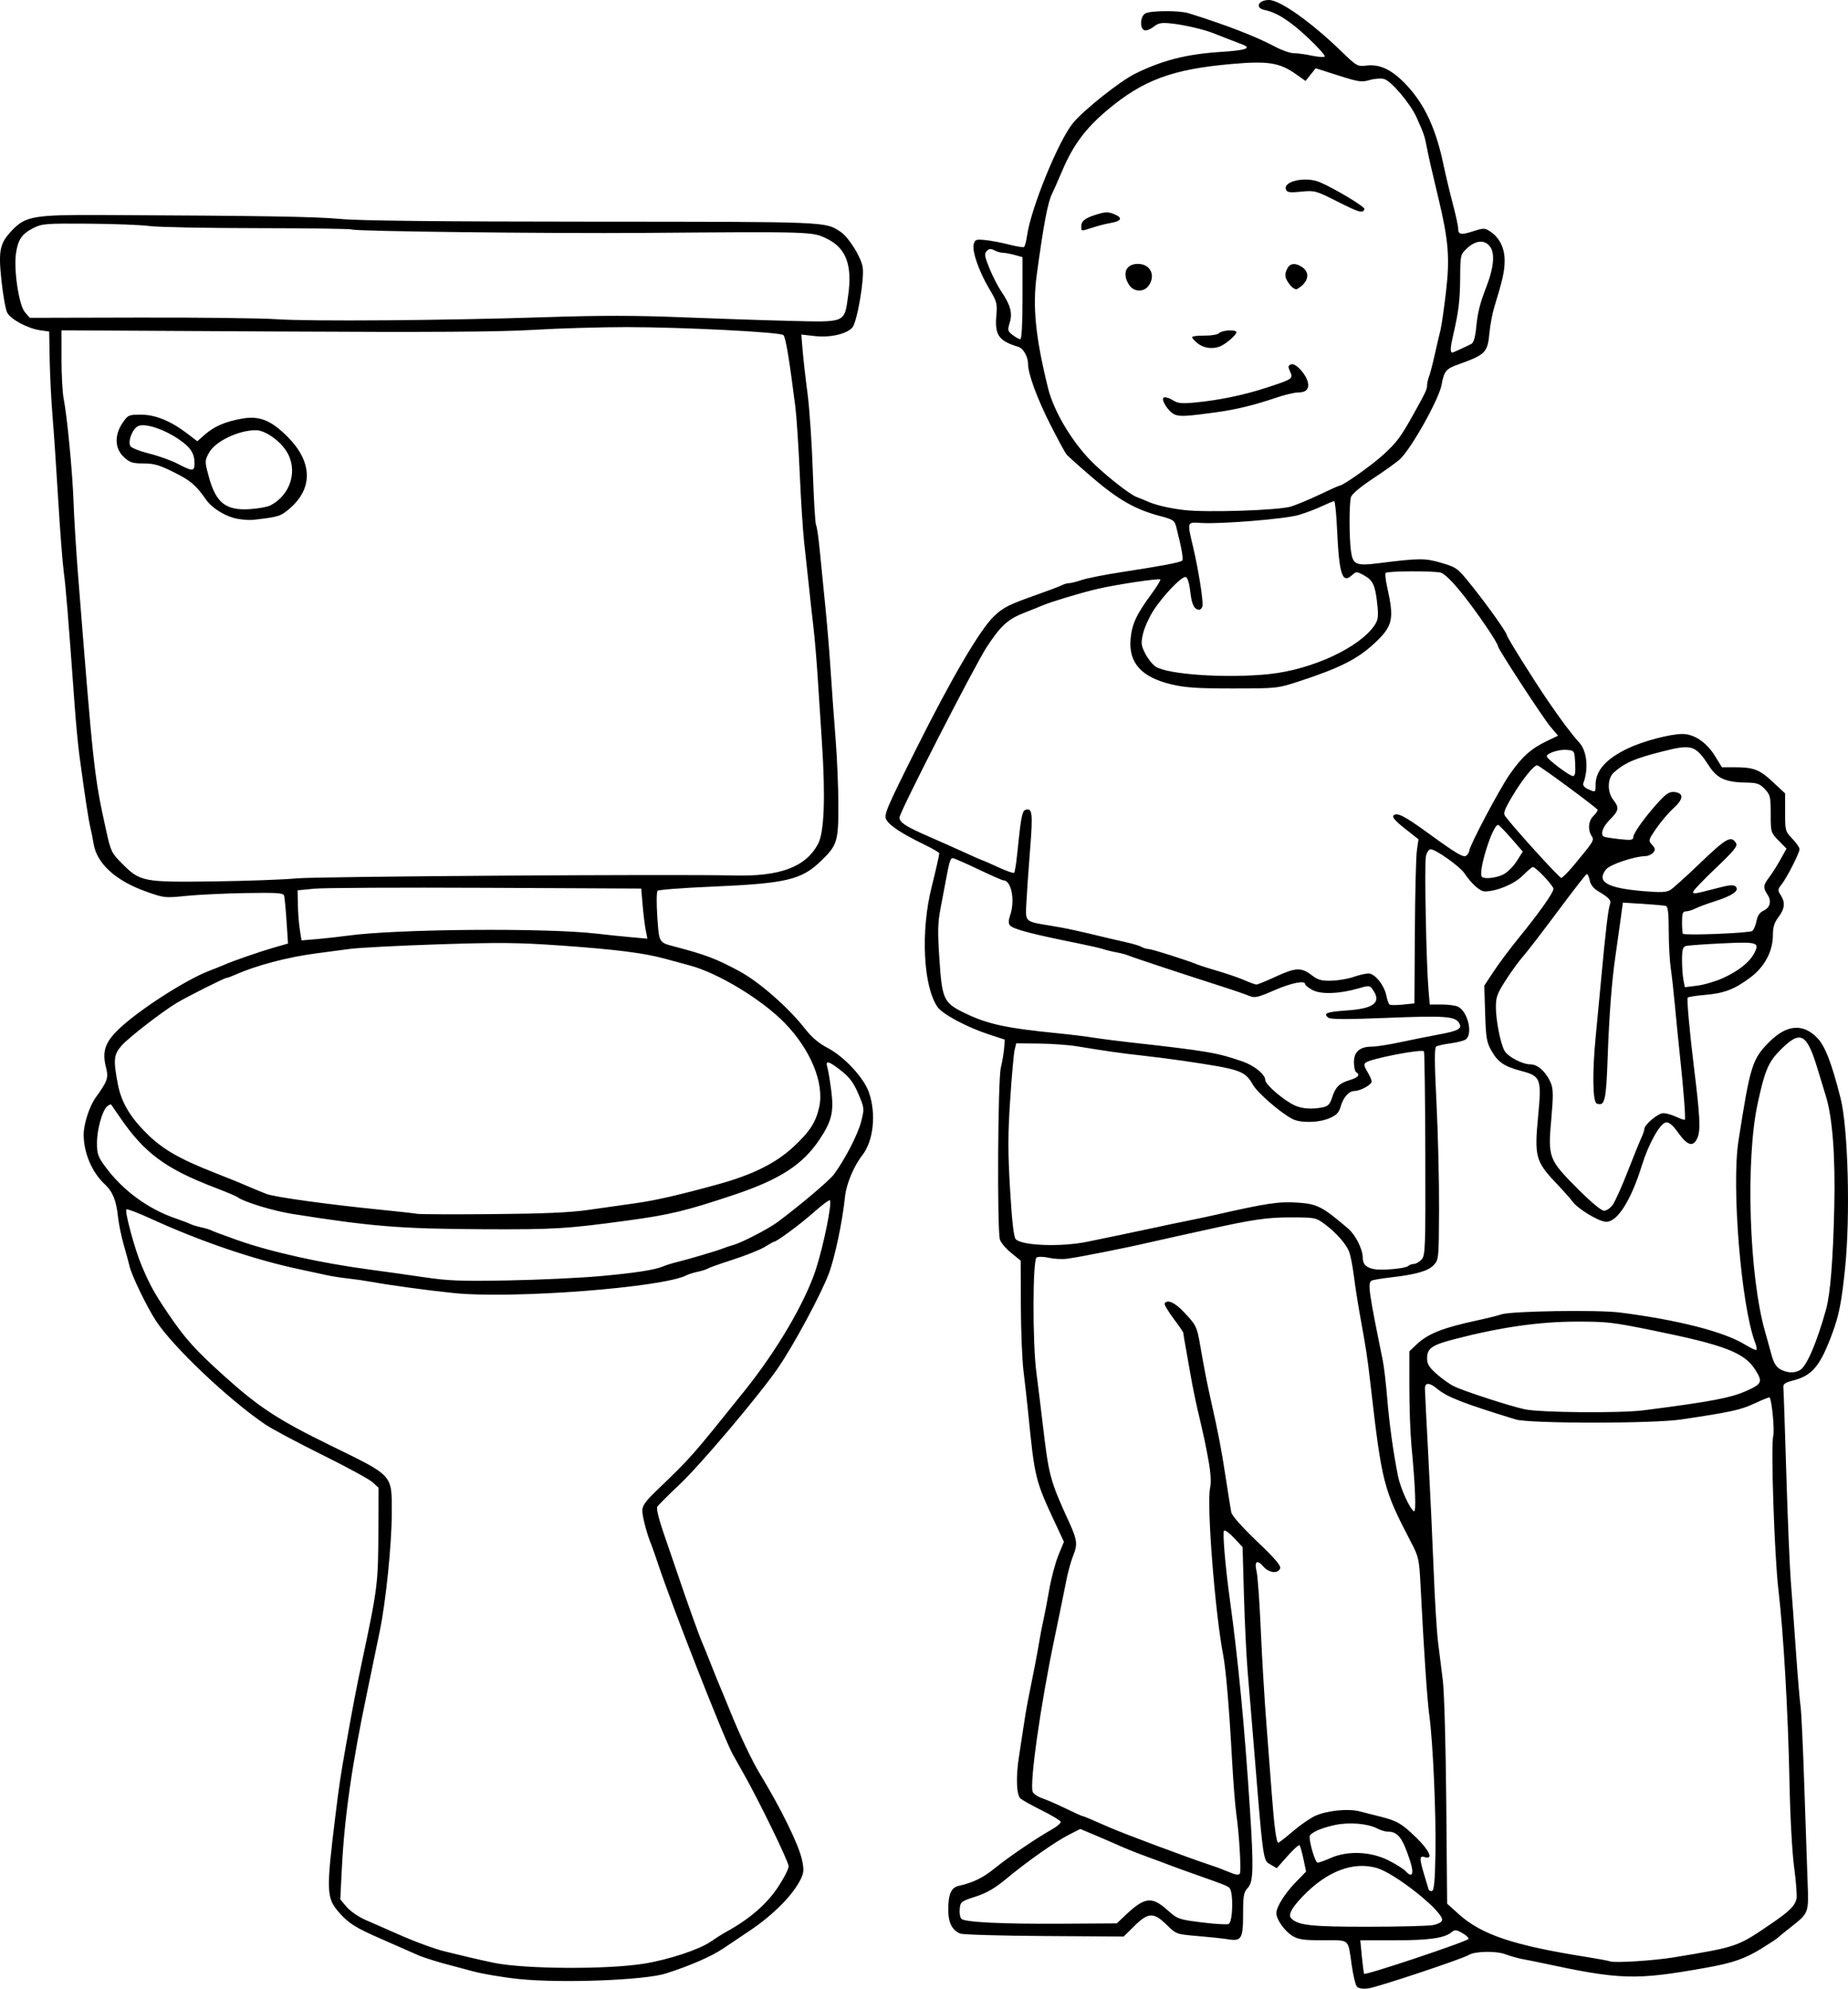 <?xml version="1.0" encoding="UTF-8" standalone="no"?>
<!-- Created with Inkscape (http://www.inkscape.org/) -->

<svg
   xmlns:dc="http://purl.org/dc/elements/1.1/"
   xmlns:cc="http://creativecommons.org/ns#"
   xmlns:rdf="http://www.w3.org/1999/02/22-rdf-syntax-ns#"
   xmlns:svg="http://www.w3.org/2000/svg"
   xmlns="http://www.w3.org/2000/svg"
   xmlns:sodipodi="http://sodipodi.sourceforge.net/DTD/sodipodi-0.dtd"
   xmlns:inkscape="http://www.inkscape.org/namespaces/inkscape"
   id="svg41952"
   version="1.0"
   viewBox="0 0 833.614 896.827"
   inkscape:version="0.92.2 5c3e80d, 2017-08-06"
   sodipodi:docname="EPA-toiletboytrash.svg"
   width="833.614"
   height="896.827">
  <defs
     id="defs5935" />
  <sodipodi:namedview
     pagecolor="#ffffff"
     bordercolor="#666666"
     borderopacity="1"
     objecttolerance="10"
     gridtolerance="10"
     guidetolerance="10"
     inkscape:pageopacity="0"
     inkscape:pageshadow="2"
     inkscape:window-width="1436"
     inkscape:window-height="856"
     id="namedview5933"
     showgrid="false"
     inkscape:snap-global="false"
     inkscape:zoom="0.643"
     inkscape:cx="597.14871"
     inkscape:cy="481.48607"
     inkscape:window-x="25"
     inkscape:window-y="5"
     inkscape:window-maximized="0"
     inkscape:current-layer="svg41952"
     fit-margin-top="0"
     fit-margin-left="0"
     fit-margin-right="0"
     fit-margin-bottom="0"
     showguides="false" />
  <path
     style="opacity:1;fill:#000000;fill-opacity:1;stroke:#ffad85;stroke-width:8.182;stroke-miterlimit:4;stroke-dasharray:none;stroke-opacity:1"
     d=""
     id="path6633"
     inkscape:connector-curvature="0" />
  <path
     style="fill:#000000"
     d="M 612.036,895.835 C 611.434,895.101 610.419,890.9 609.782,886.5 c -1.821,-12.566 -0.629,-11.499 -12.855,-11.504 -8.895,-0.003 -11.228,-0.336 -13.942,-1.991 -3.492,-2.129 -7.231,-7.412 -7.237,-10.225 -0.006,-2.8 3.847,-8.947 8.791,-14.025 l 4.62,-4.745 -1.185,-5.649 c -0.652,-3.107 -1.445,-5.909 -1.763,-6.227 -0.318,-0.318 -2.762,1.885 -5.431,4.894 l -4.854,5.472 -2.841,-1.683 c -3.457,-2.048 -3.129,0.449 -8.308,-63.317 -0.536,-6.6 -1.433,-17.4 -1.993,-24 -0.56,-6.6 -1.301,-21.861 -1.646,-33.913 l -0.627,-21.913 -3.806,-4.081 c -2.094,-2.244 -4.149,-3.738 -4.568,-3.319 -0.717,0.717 0.595,16.241 2.597,30.726 3.778,27.341 6.722,58.054 9.094,94.88 1.724,26.762 1.562,32.804 -0.952,35.48 -1.868,1.989 -2.131,3.449 -2.131,11.832 0,11.087 -0.751,12.359 -6.715,11.365 -2.082,-0.347 -8.202,-1 -13.601,-1.451 -9.802,-0.819 -9.823,-0.826 -14.165,-5.088 -5.842,-5.733 -8.296,-5.646 -14.551,0.514 l -4.855,4.782 -35.67,-0.225 c -19.619,-0.124 -36.698,-0.616 -37.955,-1.094 -3.671,-1.396 -5.487,-4.922 -5.487,-10.653 0,-7.118 1.315,-10.155 4.715,-10.884 6.298,-1.351 11.08,-3.685 16.285,-7.951 5.919,-4.85 18.848,-13.635 25.768,-17.508 2.348,-1.314 4.122,-2.864 3.943,-3.445 -0.179,-0.581 -3.943,-2.855 -8.366,-5.055 -4.422,-2.2 -8.784,-4.618 -9.693,-5.372 -1.941,-1.611 -2.223,-9.851 -0.669,-19.512 0.541,-3.363 1.441,-9.265 2.001,-13.115 0.559,-3.85 1.431,-9.025 1.938,-11.5 2.454,-11.998 4.193,-21.043 5.093,-26.5 0.544,-3.3 1.412,-7.8 1.929,-10 0.516,-2.2 1.68,-8.275 2.586,-13.5 0.906,-5.225 2.772,-12.248 4.147,-15.606 l 2.5,-6.106 -3.456,-7.394 c -9.58,-20.496 -9.698,-20.975 -12.728,-51.394 -0.493,-4.95 -1.405,-13.05 -2.027,-18 -0.622,-4.95 -1.167,-18.225 -1.21,-29.5 l -0.079,-20.5 -4.306,-3.5 c -2.368,-1.925 -4.647,-4.625 -5.063,-6 -1.305,-4.307 -0.944,-71.877 0.413,-77.5 0.664,-2.75 1.336,-6.725 1.492,-8.834 l 0.285,-3.834 -7.309,-2.393 c -9.787,-3.204 -20.843,-9.12 -23.044,-12.33 -6.436,-9.387 -7.644,-34.154 -2.639,-54.109 1.795,-7.157 3.381,-14.131 3.448,-15.167 0.024,-0.367 -2.994,-2.138 -6.706,-3.935 -10.166,-4.923 -15.739,-8.576 -17.174,-11.257 -1.192,-2.227 -0.14,-4.715 13.648,-32.286 15.88,-31.755 28.676,-53.536 34.948,-59.488 4.229,-4.012 6.621,-5.202 19.828,-9.864 4.95,-1.747 9.781,-3.588 10.736,-4.09 0.955,-0.502 2.402,-0.913 3.215,-0.913 0.813,0 3.407,-0.651 5.764,-1.447 2.357,-0.796 10.36,-2.38 17.785,-3.52 18.43,-2.83 26.725,-4.404 27.534,-5.224 0.62,-0.629 -0.2,-5.314 -2.596,-14.843 -0.841,-3.343 -1.255,-3.631 -7.663,-5.326 -10.788,-2.853 -18.626,-7.316 -30.084,-17.127 -5.88,-5.035 -11.213,-9.797 -11.852,-10.583 -0.639,-0.786 -3.911,-6.829 -7.27,-13.429 -5.877,-11.544 -10.068,-22.914 -10.068,-27.311 0,-3.341 -2.125,-7.097 -4.402,-7.781 -8.776,-2.637 -10.685,-5.339 -9.904,-14.024 0.489,-5.44 0.256,-6.343 -3.099,-11.966 -4.647,-7.789 -7.909,-17.033 -7.12,-20.178 0.56,-2.232 0.99,-2.39 5.317,-1.96 2.589,0.257 7.396,1.164 10.681,2.014 3.286,0.851 6.297,1.347 6.692,1.102 0.395,-0.244 1.022,-2.571 1.392,-5.171 1.77,-12.423 14.191,-42.821 20.749,-50.781 4.794,-5.819 21.119,-18.788 27.87,-22.141 12.206,-6.062 23.369,-8.915 38.682,-9.884 11.308,-0.716 14.172,-1.668 9.947,-3.307 -1.269,-0.492 -4.331,-1.673 -6.806,-2.624 -2.475,-0.951 -5.4,-2.097 -6.5,-2.547 -3.923,-1.605 -13.09,-3.736 -18.623,-4.328 -4.754,-0.509 -6.033,-0.279 -8.279,1.488 -1.461,1.149 -3.318,1.836 -4.127,1.525 -2.21,-0.848 -1.874,-6.341 0.464,-7.592 2.435,-1.303 15.413,-1.352 19.495,-0.073 17.278,5.414 30.423,10.508 39.207,15.196 2.929,1.563 6.662,2.842 8.296,2.842 1.633,0 5.273,0.494 8.088,1.098 2.815,0.604 5.425,0.78 5.799,0.391 0.375,-0.389 -3.024,-4.191 -7.552,-8.45 C 581.952,9.459 576.003,5.644 570.494,4.522 565.979,3.602 567.522,0 572.431,0 c 4.969,0 18.949,9.913 32.623,23.135 7.002,6.77 7.301,6.938 11.411,6.432 6.146,-0.757 11.791,2.054 18.296,9.112 8.073,8.76 13.028,19.564 16.427,35.822 0.92,4.4 2.771,12.156 4.115,17.236 1.343,5.08 2.442,10.116 2.442,11.191 0,2.919 1.167,3.155 6.761,1.366 4.745,-1.517 5.258,-1.511 7.709,0.095 4.162,2.727 6.524,7.48 6.514,13.112 -0.008,4.745 -0.888,8.713 -4.606,20.75 -0.892,2.888 -1.904,8.218 -2.25,11.847 -0.855,8.977 -1.691,9.811 -14.39,14.369 -5.194,1.864 -6.113,3.019 -7.194,9.035 -1.154,6.426 -13.443,28.441 -18.702,33.505 -1.288,1.241 -6.677,5.121 -11.975,8.623 -6.06,4.006 -9.857,7.203 -10.236,8.62 -0.802,2.992 -0.795,18.274 0.011,24.153 0.858,6.26 2.247,6.876 12.563,5.575 18.315,-2.309 20.93,-2.319 28.347,-0.11 6.914,2.059 7.187,2.27 14.055,10.867 6.906,8.643 15.392,20.62 15.392,21.723 0,0.889 12.165,20.342 18.531,29.633 6.258,9.133 10.673,15.006 14.208,18.9 3.403,3.748 4.17,11.871 1.724,18.245 -0.331,0.862 0.463,1.866 2.045,2.587 3.496,1.593 3.492,1.596 3.492,-1.872 0,-6.465 4.747,-11.79 14.728,-16.52 C 741.309,334.191 753.425,331 758.891,331 c 5.351,0 10.916,3.756 14.717,9.932 L 776.726,346 h 5.384 c 8.936,0 11.496,0.958 17.496,6.548 l 5.638,5.253 v 8.537 c 0,8.276 0.1,8.64 3.25,11.897 1.788,1.848 3.25,3.958 3.25,4.688 0,1.726 -5.621,12.778 -8.104,15.936 -1.753,2.229 -1.79,2.653 -0.41,4.759 2.166,3.306 1.878,6.216 -0.985,9.971 -1.862,2.441 -2.502,4.507 -2.51,8.094 -0.015,7.327 -3.712,14.293 -10.146,19.117 -7.142,5.355 -11.795,7.137 -20.569,7.879 -4.038,0.341 -7.509,0.891 -7.712,1.221 -0.467,0.758 0.896,15.848 2.901,32.1 2.616,21.212 2.938,27.617 1.555,30.955 -1.853,4.474 -4.424,3.877 -8.652,-2.008 -2.646,-3.683 -4.189,-4.97 -5.692,-4.75 -2.604,0.382 -7.805,9.705 -10.767,19.302 -4.857,15.734 -11.012,25.5 -16.072,25.5 -3.202,0 -12.904,-5.832 -15.232,-9.156 -0.745,-1.063 -4.26,-5.003 -7.812,-8.756 -8.78,-9.277 -9.428,-11.771 -7.713,-29.646 1.636,-17.053 1.228,-18.153 -7.607,-20.476 -7.691,-2.022 -10.538,-3.964 -13.497,-9.208 -2.101,-3.723 -2.452,-5.832 -2.792,-16.759 l -0.389,-12.5 4.297,-6.5 c 2.363,-3.575 7.472,-10.396 11.352,-15.159 9.275,-11.383 15.555,-20.273 15.555,-22.018 0,-1.412 -7.953,-9.823 -9.288,-9.823 -0.392,0 -2.467,1.755 -4.612,3.9 C 683.038,398.706 675.114,402 669.764,402 c -2.167,0 -5.915,-3.363 -9.307,-8.349 C 658.41,390.643 647.591,383 645.379,383 c -0.842,0 -1.773,1.353 -2.168,3.154 -0.719,3.275 0.149,48.263 1.16,60.096 l 0.577,6.75 h 5.464 c 3.005,0 6.33,0.463 7.388,1.03 4.563,2.442 6.76,12.928 3.118,14.878 -1.005,0.538 -4.097,1.279 -6.872,1.647 -2.775,0.368 -5.555,0.984 -6.178,1.37 -0.843,0.521 -0.812,7.084 0.122,25.638 0.69,13.716 1.209,35.189 1.152,47.717 -0.101,22.235 -0.158,22.837 -2.373,25.195 -2.558,2.723 -7.92,4.272 -19.336,5.585 -4.297,0.494 -8.234,1.159 -8.75,1.478 -1.8,1.112 -1.266,4.9 5.065,35.962 0.561,2.75 1.463,10.4 2.005,17 0.962,11.703 2.759,24.676 4.879,35.221 1.085,5.398 5.263,14.636 7.145,15.799 1.128,0.697 0.713,-10.484 -1.108,-29.876 -0.509,-5.421 -0.925,-17.145 -0.925,-26.054 v -16.198 l 3.25,-3.076 c 5.161,-4.885 11.714,-7.49 27.25,-10.833 4.4,-0.947 9.35,-2.183 11,-2.747 4.406,-1.506 43.472,-2.116 53.5,-0.835 26.151,3.341 46.891,8.645 56.3,14.398 2.64,1.614 5.015,2.72 5.278,2.457 0.263,-0.263 -0.018,-1.778 -0.624,-3.367 -6.257,-16.406 -10.706,-70.338 -7.497,-90.889 5.361,-34.335 6.209,-37.015 14.206,-44.899 7.635,-7.527 14.875,-8.098 21.22,-1.672 3.612,3.658 6.545,11.2 10.651,27.387 3.392,13.374 4.437,53.205 2.013,76.684 -1.561,15.12 -2.704,20.983 -5.653,29 -5.525,15.022 -9.092,19.336 -17.832,21.572 -3.532,0.903 -4.514,1.591 -4.351,3.047 0.116,1.034 0.713,18.531 1.327,38.881 0.614,20.35 1.527,42.175 2.029,48.5 0.502,6.325 1.555,20.725 2.339,32 0.784,11.275 1.712,22.3 2.062,24.5 0.349,2.2 1.101,18.175 1.671,35.5 0.569,17.325 1.247,37.012 1.506,43.749 0.538,14.014 0.57,13.931 -7.706,20.431 -2.991,2.349 -5.663,4.527 -5.938,4.84 -0.275,0.313 -3.425,2.384 -7,4.602 -7.499,4.652 -13.106,6.61 -25,8.728 -32.306,5.754 -38.554,5.565 -75,-2.275 -2.475,-0.532 -6.075,-1.251 -8,-1.598 -1.925,-0.346 -5.416,-1.333 -7.758,-2.193 -4.269,-1.567 -13.675,-1.371 -16.447,0.342 -2.885,1.783 -41.624,14.672 -45.352,15.09 -2.65,0.297 -4.436,-0.009 -5.152,-0.881 z m 50.414,-21.471 c 0.155,-0.475 -1.127,-1.666 -2.848,-2.646 -2.661,-1.515 -3.371,-1.578 -4.743,-0.423 C 651.625,874.019 644.859,875 629.318,875 h -15.695 l 0.69,7.25 c 0.379,3.987 0.846,7.527 1.037,7.866 0.465,0.826 46.742,-14.651 47.1,-15.752 z m 92.795,8.303 c 28.486,-4.715 28.49,-4.716 43.73,-15.139 8.251,-5.643 10.581,-7.926 11.394,-11.163 0.313,-1.247 -0.148,-7.576 -1.025,-14.066 -0.945,-6.999 -1.817,-22.986 -2.144,-39.299 -0.615,-30.754 -2.718,-67.135 -4.97,-86 -1.798,-15.062 -3.494,-65.317 -2.343,-69.428 0.683,-2.44 -0.629,-16.296 -1.647,-17.388 -0.162,-0.174 -3.235,1.058 -6.829,2.739 -6.236,2.916 -10.737,3.896 -33.166,7.222 -12.783,1.896 -68.288,1.88 -74.5,-0.021 -23.466,-7.182 -31.017,-10.119 -35.327,-13.745 -3.569,-3.002 -5.68,-3.05 -5.651,-0.128 0.012,1.238 0.699,14.85 1.525,30.25 0.827,15.4 1.921,38.8 2.432,52 0.511,13.2 1.396,27.6 1.965,32 0.57,4.4 1.549,12.275 2.177,17.5 0.629,5.237 1.317,29.917 1.533,55 l 0.392,45.5 5.226,4.705 c 10.308,9.28 24.707,14.102 57.726,19.331 5.225,0.827 9.95,1.71 10.5,1.961 1.808,0.826 19.821,-0.311 29,-1.83 z M 646.234,868.177 c 2.381,-0.422 4.108,-1.326 4.284,-2.24 0.714,-3.708 -21.01,-21.078 -29.421,-23.523 -10.673,-3.103 -22.578,1.446 -33.441,12.775 -5.169,5.391 -6.718,8.404 -5.136,9.986 3.093,3.093 9.009,3.737 34.225,3.723 14.025,-0.008 27.295,-0.332 29.489,-0.721 z m -138.728,-4.336 c 8.821,-8.359 11.984,-8.785 18.994,-2.558 4.693,4.168 5.108,4.319 15.462,5.634 5.852,0.743 11.347,1.08 12.211,0.749 2.016,-0.774 2.293,-14.87 0.322,-16.376 -1.326,-1.013 -2.148,-1.333 -16.25,-6.317 -4.95,-1.749 -9.9,-3.548 -11,-3.997 -1.1,-0.449 -5.375,-2.038 -9.5,-3.532 -4.125,-1.494 -9.873,-3.778 -12.774,-5.078 -2.901,-1.299 -8.058,-3.534 -11.462,-4.966 l -6.188,-2.604 -5.08,2.572 c -6.151,3.114 -18.852,12.044 -28.373,19.947 -5.146,4.272 -8.813,6.395 -13.815,8 -6.494,2.084 -6.824,2.341 -7.132,5.562 -0.178,1.857 0.155,3.855 0.739,4.439 1.568,1.568 18.445,2.383 45.845,2.216 l 24.261,-0.148 z m 140.014,-28.424 c 0.293,-17.998 -1.161,-50.315 -2.785,-61.917 -0.93,-6.646 -2.469,-29.446 -3.915,-58 -0.629,-12.416 -0.822,-13.314 -4.308,-20 -12.482,-23.937 -13.159,-26.569 -18.268,-71 -1.465,-12.737 -1.846,-15.233 -4.968,-32.5 -0.845,-4.675 -1.99,-12.1 -2.544,-16.5 -0.554,-4.4 -1.523,-9.35 -2.154,-11 -1.379,-3.606 -5.914,-8.703 -11.232,-12.624 C 593.592,549.109 593.018,549 582.168,549 c -10.689,0 -16.963,0.921 -37.923,5.569 -3.3,0.732 -9.375,2.068 -13.5,2.97 -4.125,0.901 -9.075,2.009 -11,2.461 -11.573,2.719 -32.717,6.924 -38.5,7.657 -2.2,0.279 -5.867,0.078 -8.15,-0.446 -2.282,-0.524 -4.757,-0.578 -5.5,-0.119 -1.797,1.11 -1.86,38.441 -0.088,51.908 0.687,5.225 1.909,15.125 2.715,22 2.918,24.897 3.279,26.244 12.308,46.035 3.332,7.303 3.599,9.562 1.678,14.216 -0.965,2.337 -2.336,7.175 -3.048,10.75 -1.451,7.29 -4.139,20.442 -5.416,26.5 -6.338,30.067 -11.484,66.44 -9.856,69.67 0.463,0.918 2.412,2.188 4.331,2.821 1.919,0.633 6.659,2.694 10.534,4.58 3.875,1.886 7.283,3.429 7.573,3.429 0.457,0 3.454,1.255 11.919,4.992 6.508,2.873 35.703,13.778 46,17.181 2.9,0.958 3.871,1.325 9.714,3.664 1.716,0.687 2.933,0.732 3.31,0.123 0.719,-1.164 -0.265,-17.93 -1.582,-26.96 -0.522,-3.575 -1.389,-14.6 -1.928,-24.5 -1.245,-22.878 -2.743,-40.612 -3.97,-47 -3.722,-19.369 -7.544,-68.271 -5.908,-75.592 0.502,-2.246 0.276,-6.557 -0.602,-11.5 -1.401,-7.889 -1.997,-10.681 -5.099,-23.908 -0.903,-3.85 -2.232,-10.375 -2.953,-14.5 -0.721,-4.125 -1.797,-10.2 -2.391,-13.5 -0.594,-3.3 -1.082,-6.234 -1.085,-6.52 -0.003,-0.286 -2.002,-3.188 -4.441,-6.45 -2.44,-3.262 -4.213,-6.29 -3.941,-6.73 1.189,-1.924 4.512,-0.469 8.513,3.729 5.661,5.94 6.059,6.737 7.481,14.97 1.849,10.71 3.138,17.333 4.867,25 3.389,15.028 4.63,21.493 6.627,34.5 1.14,7.425 2.293,14.625 2.562,15.999 0.296,1.51 4.878,6.682 11.583,13.072 8.187,7.803 10.925,11.013 10.45,12.251 -0.958,2.496 -5.04,2.03 -7.555,-0.863 -2.907,-3.344 -4.164,-2.4 -3.043,2.285 0.494,2.066 1.339,13.881 1.876,26.256 0.538,12.375 1.666,31.275 2.507,42 0.841,10.725 1.945,25.125 2.452,32 1.071,14.508 2.073,22.004 2.942,21.991 0.338,-0.005 3.314,-2.326 6.614,-5.158 3.3,-2.832 7.871,-5.98 10.157,-6.997 5.317,-2.364 14.707,-3.306 19.843,-1.991 2.2,0.563 6.475,1.647 9.5,2.409 7.561,1.904 9.627,3.122 16.25,9.578 5.848,5.701 7.67,9.912 3.75,8.668 -2.482,-0.788 -2.545,0.458 -0.387,7.635 0.887,2.951 1.787,5.965 2.001,6.698 0.213,0.733 0.95,1.146 1.637,0.917 0.919,-0.306 1.322,-4.893 1.525,-17.333 z m -11.366,4.027 C 632.675,828.705 630.617,826 625.924,826 c -1.073,0 -3.21,-0.653 -4.748,-1.451 -4.225,-2.192 -12.486,-2.887 -18.779,-1.581 -6.547,1.359 -11.653,3.693 -11.653,5.326 0,3.236 2.605,11.706 3.6,11.706 0.63,0 3.293,-0.95 5.918,-2.111 7.578,-3.352 17.855,-2.964 25.858,0.975 3.448,1.698 7.104,4.008 8.123,5.135 2.81,3.105 3.702,0.977 1.91,-4.555 z M 741.422,635.996 c 30.931,-3.97 39.465,-5.604 46.879,-8.978 6.479,-2.949 6.861,-3.968 3.483,-9.294 -4.912,-7.746 -13.76,-11.15 -46.04,-17.715 C 727.41,596.28 725.014,596 711.453,596 c -17.125,0 -34.725,2.529 -55.708,8.004 -9.901,2.584 -12,4.082 -12,8.566 0,2.599 0.892,4.045 4.402,7.135 2.421,2.131 5.909,4.601 7.75,5.489 4.575,2.205 24.996,8.84 31.799,10.33 6.935,1.52 43.088,1.838 53.727,0.472 z m 70.439,-18.059 c 3.031,-1.622 7.663,-12.341 11.856,-27.437 1.93,-6.95 3.158,-22.25 3.706,-46.168 0.521,-22.781 -0.781,-40.173 -3.732,-49.832 -0.504,-1.65 -2.281,-7.473 -3.948,-12.939 -4.773,-15.65 -7.623,-17.067 -16.494,-8.196 -5.534,5.534 -7.105,9.194 -10.358,24.135 -5.56,25.533 -3.874,77.997 3.31,103 0.948,3.3 2.199,7.8 2.78,10 1.237,4.685 2.437,6.417 5.229,7.548 2.863,1.161 5.343,1.125 7.652,-0.111 z M 635.194,570.931 c 0.522,-0.512 1.69,-0.931 2.595,-0.931 0.905,0 2.463,-0.904 3.462,-2.008 1.704,-1.883 1.81,-4.837 1.694,-47.532 -0.068,-25.038 -0.345,-45.883 -0.616,-46.321 -0.756,-1.223 -23.997,3.256 -26.276,5.063 -0.899,0.713 -0.716,1.722 0.746,4.121 1.065,1.747 1.939,3.728 1.941,4.401 0.004,1.463 -5.12,4.276 -7.792,4.276 -2.497,0 -5.077,2.955 -6.232,7.137 -0.719,2.603 -1.851,3.772 -4.959,5.118 -4.848,2.1 -13.099,2.27 -16.813,0.346 -5.258,-2.724 -15.729,-11.802 -17.787,-15.421 -3.6,-6.33 -5.339,-6.927 -31.413,-10.782 -5.225,-0.773 -13.55,-1.841 -18.5,-2.374 -8.79,-0.946 -16.236,-2.004 -29.6,-4.203 -3.63,-0.597 -11.246,-1.139 -16.923,-1.204 L 458.398,470.5 l -0.716,3 c -0.394,1.65 -1.297,11.765 -2.007,22.478 -1.044,15.754 -1.051,23.497 -0.038,40.5 0.865,14.519 1.658,21.439 2.563,22.369 2.888,2.969 20.728,3.564 32.545,1.087 2.475,-0.519 9,-1.871 14.5,-3.005 5.5,-1.134 12.925,-2.702 16.5,-3.486 3.575,-0.784 9.875,-2.103 14,-2.933 4.125,-0.829 9.3,-1.919 11.5,-2.42 24.098,-5.496 29.635,-6.33 38.159,-5.747 8.828,0.603 11.022,1.731 22.681,11.657 3.365,2.865 6.606,9.275 6.638,13.128 0.025,3.001 1.437,4.46 5.022,5.19 3.488,0.71 14.301,-0.26 15.45,-1.386 z M 727.541,543.25 c 1.063,-1.512 4.041,-8.15 6.617,-14.75 2.577,-6.6 5.338,-13.418 6.135,-15.151 0.798,-1.733 1.451,-3.611 1.451,-4.173 0,-1.988 6.176,-7.176 8.543,-7.176 1.314,0 3.974,0.756 5.911,1.679 1.937,0.924 3.662,1.486 3.834,1.25 0.399,-0.547 -0.658,-14.244 -2.194,-28.429 -0.655,-6.05 -1.667,-16.175 -2.248,-22.5 -0.581,-6.325 -1.456,-14.2 -1.944,-17.5 -0.488,-3.3 -0.891,-10.852 -0.895,-16.781 -0.005,-7.748 -0.359,-10.89 -1.258,-11.166 -0.688,-0.211 -5.341,-0.637 -10.342,-0.946 l -9.092,-0.562 -1.254,9.228 c -0.69,5.075 -1.655,11.928 -2.145,15.228 -1.599,10.76 -2.807,26.644 -3.475,45.716 -0.676,19.271 -1.292,21.823 -4.929,20.427 -1.822,-0.699 -2.026,-14.214 -0.455,-30.143 0.542,-5.5 1.651,-17.2 2.464,-26 1.981,-21.438 3.186,-31.662 3.966,-33.647 0.712,-1.812 -0.341,-2.995 -5.263,-5.912 -2.161,-1.281 -3.482,-2.975 -3.883,-4.98 -0.334,-1.671 -0.955,-2.908 -1.379,-2.749 -0.424,0.159 -6.294,7.714 -13.043,16.789 -6.75,9.075 -13.781,18.203 -15.625,20.285 -1.844,2.082 -5.365,6.924 -7.824,10.76 -3.865,6.029 -4.466,7.686 -4.436,12.215 0.04,5.977 2.039,16.159 3.825,19.486 1.497,2.788 8.099,6.253 11.913,6.253 3.268,0 7.215,3.739 9.159,8.677 0.983,2.498 1.008,5.863 0.115,15.736 -1.584,17.527 -1.232,18.482 11.551,31.337 6.273,6.308 10.976,10.25 12.23,10.25 1.12,0 2.906,-1.238 3.969,-2.75 z M 596.581,499.383 c 2.448,-0.49 3.327,-1.369 4.251,-4.25 1.584,-4.938 3.243,-6.616 7.929,-8.019 3.928,-1.177 4.941,-2.404 2.984,-3.613 -0.55,-0.34 -1,-2.366 -1,-4.502 0,-4.693 2.658,-6.998 8.071,-6.998 1.994,0 7.857,-0.913 13.027,-2.03 5.171,-1.116 12.973,-2.685 17.338,-3.486 8.828,-1.62 10.585,-2.641 8.965,-5.21 -1.874,-2.971 -6.465,-3.293 -32.28,-2.259 -18.711,0.749 -25.736,0.72 -26.739,-0.113 -2.365,-1.963 -0.702,-2.58 8.755,-3.251 11.982,-0.85 15.376,-3.617 11.401,-9.292 -1.411,-2.014 -1.644,-2.034 -6.75,-0.564 -8.497,2.445 -16.707,2.704 -20.524,0.649 -1.796,-0.967 -3.265,-2.137 -3.265,-2.601 0,-1.861 -6.098,-0.647 -14.041,2.795 -7.609,3.297 -8.677,3.52 -11.426,2.382 -1.668,-0.691 -6.408,-2.333 -10.533,-3.65 -17.535,-5.599 -41.649,-13.57 -43.5,-14.378 -1.1,-0.481 -3.575,-1.153 -5.5,-1.495 -1.925,-0.341 -4.625,-0.994 -6,-1.45 -1.375,-0.456 -6.325,-1.598 -11,-2.538 -21.674,-4.356 -29.735,-6.483 -31.183,-8.228 -0.705,-0.85 -0.681,-2.231 0.078,-4.408 C 457.999,406.101 456.25,397 452.588,397 c -0.466,0 -5.57,-2.25 -11.343,-5 -5.773,-2.75 -10.939,-5 -11.479,-5 -1.048,0 -1.547,1.574 -3.009,9.5 -0.507,2.75 -1.616,8.6 -2.465,13 -1.277,6.625 -1.371,10.562 -0.547,22.904 1.228,18.386 1.889,19.805 11.389,24.432 10.332,5.032 18.651,6.829 42.611,9.201 5.225,0.517 12.2,1.373 15.5,1.903 3.3,0.529 10.725,1.488 16.5,2.131 34.699,3.864 39.397,4.662 50.789,8.631 5.32,1.854 10.211,5.859 10.211,8.364 0,2.049 8.563,9.367 13.5,11.537 3.306,1.453 7.609,1.725 12.336,0.78 z M 638.225,420.5 c 0.104,-17.6 0.518,-34.25 0.92,-37 l 0.731,-5 -6.161,-4.854 c -4.371,-3.444 -5.851,-5.165 -5.093,-5.923 1.499,-1.499 4.838,0.189 15.083,7.621 13.888,10.076 16.63,11.665 17.911,10.385 0.621,-0.621 1.129,-1.518 1.129,-1.994 0,-2.085 13.48,-27.602 18.151,-34.359 5.595,-8.093 9.741,-11.798 17.139,-15.315 l 4.79,-2.277 -3.498,-4.141 c -3.313,-3.923 -23.582,-34.991 -23.582,-36.147 0,-1.451 -9.18,-15.004 -15.741,-23.239 -4.734,-5.941 -8.329,-9.514 -10.062,-10 -3.104,-0.87 -24.005,-0.781 -24.892,0.105 -0.325,0.325 -0.013,3.189 0.693,6.365 3.271,14.703 2.577,17.674 -5.985,25.6 -7.458,6.905 -15.48,10.939 -33.514,16.852 -9.941,3.26 -10.119,3.279 -30,3.295 -15.997,0.012 -21.548,-0.353 -27.733,-1.825 -13.706,-3.263 -19.492,-9.715 -18.502,-20.633 0.592,-6.525 2.651,-10.972 9.199,-19.862 2.571,-3.491 4.459,-6.563 4.196,-6.826 -0.623,-0.623 -20.293,2.338 -28.66,4.314 -7.165,1.692 -21.365,5.981 -24.5,7.399 -1.1,0.498 -4.475,1.853 -7.5,3.011 -7.998,3.063 -11.201,5.92 -17.605,15.704 -5.552,8.482 -39.386,74.552 -39.392,76.923 -0.006,2.174 2.804,4.019 12.68,8.326 5.399,2.354 13.112,5.792 17.14,7.638 4.028,1.847 7.484,3.357 7.68,3.357 0.196,0 3.352,1.386 7.013,3.081 3.661,1.694 6.908,2.828 7.216,2.52 0.308,-0.308 0.917,-4.057 1.352,-8.331 1.677,-16.47 2.219,-19.449 3.632,-19.991 3.203,-1.229 3.525,1.273 2.242,17.381 -0.694,8.712 -1.45,19.492 -1.68,23.956 -0.486,9.44 -1.087,8.856 11.222,10.893 7.056,1.168 12.139,2.269 25.5,5.524 1.925,0.469 5.75,1.346 8.5,1.95 2.75,0.603 5.781,1.529 6.736,2.057 0.955,0.528 2.407,0.96 3.227,0.96 1.383,0 17.511,5.119 22.036,6.995 1.1,0.456 5.375,1.815 9.5,3.02 4.125,1.205 9.425,3.045 11.777,4.088 2.352,1.044 4.713,1.897 5.246,1.897 0.533,0 4.379,-1.575 8.546,-3.5 9.115,-4.21 11.65,-4.333 16.293,-0.792 2.964,2.261 4.465,2.682 9.094,2.549 3.049,-0.087 7.513,-0.856 9.92,-1.708 2.407,-0.852 5.421,-1.549 6.699,-1.549 2.881,0 7.148,5.329 8.074,10.084 0.366,1.879 1.025,3.656 1.464,3.948 0.439,0.293 3.134,0.293 5.988,0 l 5.189,-0.532 z m 139.019,20.56 c 7.029,-3.202 11.972,-7.138 14.077,-11.209 2.52,-4.874 1.545,-5.172 -14.465,-4.423 -8.037,0.376 -15.4,0.914 -16.362,1.195 -1.407,0.411 -1.75,1.649 -1.75,6.319 0,3.194 0.29,7.258 0.644,9.03 l 0.644,3.222 5.605,-0.7 c 3.083,-0.385 8.305,-1.93 11.606,-3.434 z m 13.215,-21.239 c 0.678,-0.563 1.526,-2.588 1.885,-4.501 0.431,-2.298 1.452,-3.843 3.007,-4.551 3.133,-1.427 3.918,-4.32 1.976,-7.283 -2.105,-3.213 -2.007,-4.238 0.76,-7.892 1.289,-1.702 3.566,-5.297 5.061,-7.99 l 2.718,-4.895 -3.561,-3.647 c -3.51,-3.594 -3.561,-3.768 -3.561,-12.05 0,-7.757 -0.207,-8.619 -2.687,-11.208 -2.288,-2.388 -3.514,-2.816 -8.25,-2.882 -9.223,-0.127 -13.125,-1.814 -16.654,-7.198 -6.429,-9.809 -7.801,-10.245 -21.409,-6.805 -12.363,3.125 -16.775,5.04 -21.75,9.439 -2.936,2.596 -3.061,8.794 -0.25,12.368 2.757,3.505 2.537,4.803 -1.5,8.84 -3.259,3.259 -4.498,6.746 -2.75,7.743 0.412,0.235 3.562,0.734 7,1.109 5.335,0.581 6.25,0.448 6.25,-0.911 0,-1.815 5.905,-9.94 11.866,-16.328 3.199,-3.428 4.61,-4.255 6.825,-4 4.198,0.483 4.005,3.198 -0.518,7.284 -2.174,1.964 -5.65,6.035 -7.724,9.047 -3.661,5.316 -3.719,5.534 -1.972,7.464 1.473,1.627 1.571,2.264 0.539,3.507 -0.693,0.835 -2.218,1.545 -3.388,1.576 -5.225,0.142 -16.07,3.771 -17.855,5.975 -4.542,5.609 0.287,8.449 16.728,9.841 7.865,0.666 10.475,0.555 12.223,-0.519 1.223,-0.751 7.418,-6.344 13.767,-12.43 11.479,-11.003 13.669,-12.214 15.843,-8.762 0.868,1.378 -0.696,3.32 -9.143,11.352 -5.604,5.329 -10.19,10.146 -10.19,10.704 0,1.066 0.42,0.998 11.277,-1.811 5.354,-1.386 7.033,-1.496 8,-0.526 1.738,1.744 -1.708,4.128 -9.522,6.59 -3.44,1.084 -7.38,2.543 -8.755,3.244 -1.375,0.701 -3.288,1.276 -4.25,1.28 -1.424,0.005 -1.75,0.905 -1.75,4.839 0,2.658 0.186,5.021 0.414,5.25 0.879,0.885 30.135,-0.294 31.301,-1.262 z M 678.013,394.409 c 1.835,-0.875 4.587,-3.568 6.116,-5.985 l 2.78,-4.394 -5.232,-6.015 C 678.799,374.707 676.142,372 675.772,372 c -2.542,0 -9.222,21.472 -7.283,23.411 1.119,1.119 6.198,0.584 9.525,-1.002 z m 32.231,-4.569 c 8.912,-10.777 8.965,-10.866 7.668,-12.943 -1.764,-2.824 -1.405,-6.66 0.832,-8.897 1.1,-1.1 1.986,-2.337 1.97,-2.75 -0.027,-0.671 -25.177,-19.261 -27.174,-20.086 -1.299,-0.537 -6.744,6.16 -11.417,14.041 -3.582,6.042 -4.104,7.547 -3.094,8.921 3.678,5.004 24.369,27.802 25.215,27.783 0.55,-0.012 3.25,-2.743 6,-6.068 z m 0.3,-45.59 c -0.299,-5.729 -0.312,-5.751 -3.668,-6.072 -3.505,-0.335 -9.131,1.45 -9.131,2.898 0,1.171 10.222,8.888 11.8,8.908 0.952,0.012 1.22,-1.523 1,-5.734 z M 572.564,303.984 c 19.491,-2.053 41.081,-12.133 47.629,-22.236 1.478,-2.28 1.661,-3.894 1.07,-9.417 -0.908,-8.475 -1.962,-10.716 -6.086,-12.937 -3.214,-1.731 -3.405,-1.729 -5.364,0.044 -4.377,3.961 -5.737,-0.336 -6.706,-21.188 -0.313,-6.737 -0.888,-12.25 -1.279,-12.25 -0.391,0 -2.932,1.049 -5.647,2.33 -2.715,1.282 -7.412,3.05 -10.437,3.929 -6.117,1.778 -34.786,4.13 -43.742,3.589 -6.674,-0.404 -6.538,-0.779 -3.848,10.652 2.582,10.969 4.835,25.418 4.215,27.032 -0.31,0.807 -0.915,1.461 -1.345,1.453 -2.293,-0.045 -3.437,-2.289 -4.074,-7.988 -0.43,-3.852 -1.228,-6.506 -2.036,-6.774 -1.715,-0.569 -10.238,8.28 -14.712,15.274 -1.914,2.992 -3.981,7.612 -4.594,10.267 -0.988,4.281 -0.872,5.302 1.023,9.017 1.176,2.304 3.26,4.926 4.633,5.825 5.536,3.627 32.239,5.385 51.299,3.378 z m 9.699,-75.54 c 2.579,-0.776 8.459,-3.219 13.065,-5.428 4.606,-2.209 8.643,-4.016 8.97,-4.016 1.539,0 14.572,-9.234 19.815,-14.04 5.995,-5.495 7.793,-7.926 13.652,-18.46 5.4,-9.709 5.966,-10.913 5.972,-12.703 0.003,-0.937 0.404,-2.737 0.891,-4 0.487,-1.263 1.636,-5.672 2.554,-9.797 0.918,-4.125 2.075,-9.075 2.571,-11 0.496,-1.925 1.635,-9.8 2.531,-17.5 1.765,-15.176 1.127,-23.049 -3.403,-42 -3.475,-14.536 -4.391,-18.551 -5.246,-23 -1.005,-5.232 -1.311,-6.124 -4.653,-13.588 -2.811,-6.277 -11.504,-16.511 -14.709,-17.315 -1.433,-0.36 -4.361,-0.128 -6.505,0.514 -3.488,1.045 -4.972,0.826 -14.086,-2.082 l -10.187,-3.25 -2.285,2.86 -2.285,2.86 -4.43,-3.117 c -7.341,-5.164 -12.529,-5.972 -29.022,-4.52 -26.783,2.359 -39.971,7.274 -56.163,20.932 -9.571,8.073 -15.193,15.614 -19.961,26.775 -2.098,4.911 -4.211,9.701 -4.696,10.645 -2.006,3.904 -3.835,13.526 -6.994,36.784 -1.94,14.282 -0.569,28.012 5.092,51 2.712,11.012 11.664,25.653 21.152,34.593 6.748,6.358 16.041,13.537 18.823,14.539 1.387,0.5 3.421,1.328 4.521,1.841 3.724,1.736 9.972,3.223 17,4.046 10.171,1.191 42.333,0.136 48.02,-1.575 z m -52.263,-41.461 c -3.055,-1.244 -6.832,-7.358 -4.816,-7.795 0.792,-0.172 2.584,0.437 3.982,1.353 2.065,1.353 3.903,1.538 9.809,0.988 10.736,-1.001 22.117,-3.356 32.292,-6.682 11.919,-3.896 12.156,-4.059 10.675,-7.309 -1.005,-2.206 -0.931,-2.703 0.48,-3.245 1.972,-0.757 6.872,4.582 7.573,8.25 0.575,3.009 -0.898,4.457 -4.535,4.457 -1.585,0 -6.108,1.091 -10.05,2.425 -9.791,3.313 -17.773,5.253 -26.668,6.484 -13.156,1.82 -16.448,2.009 -18.744,1.074 z m 10.379,-32.056 c -1.449,-1.14 -2.635,-2.428 -2.635,-2.862 0,-0.434 2.467,-0.753 5.482,-0.71 3.079,0.044 6.016,-0.454 6.7,-1.138 1.359,-1.359 7.818,-1.683 7.818,-0.392 0,1.081 -3.913,4.622 -6.684,6.049 -3.362,1.732 -7.772,1.34 -10.681,-0.948 z m -31.02,-26.392 c -3.35,-5.113 -1.527,-9.535 3.93,-9.535 5.577,0 8.15,5.135 4.898,9.777 -2.168,3.096 -6.723,2.971 -8.828,-0.242 z m 72.465,-0.161 c -2.329,-2.96 -2.56,-4.609 -1.045,-7.44 1.251,-2.337 3.745,-2.477 6.742,-0.378 3.698,2.59 2.612,6.94 -2.447,9.801 -0.647,0.366 -2.1,-0.521 -3.25,-1.983 z m -94.08,-26.252 c 0,-2.494 1.792,-3.855 7.231,-5.491 3.785,-1.139 5.028,-1.141 7.712,-0.013 3.886,1.634 3.25,3.086 -1.727,3.947 -2.043,0.353 -5.643,1.271 -8,2.039 -5.37,1.75 -5.215,1.764 -5.215,-0.481 z m 115.5,-11.254 c -9.693,-4.899 -10.192,-5.035 -16.27,-4.432 -5.173,0.514 -6.376,0.347 -6.875,-0.955 -1.462,-3.81 8.954,-6.033 15.348,-3.276 6.926,2.986 20.367,11.086 20.037,12.075 -0.69,2.069 -2.265,1.63 -12.24,-3.412 z m 55.596,66.568 c 1.872,-0.86 4.079,-1.919 4.904,-2.353 0.976,-0.514 1.72,-3.025 2.131,-7.187 0.706,-7.157 1.638,-10.874 4.74,-18.896 3.13,-8.094 3.754,-14.398 1.733,-17.483 -2.29,-3.495 -6.511,-3.34 -10.498,0.384 -3.076,2.873 -3.106,3.002 -3.179,13.25 -0.074,10.443 -0.684,15.394 -3.246,26.349 -1.225,5.237 -1.308,7.5 -0.275,7.5 0.158,0 1.819,-0.704 3.691,-1.563 z M 461.244,134.477 v -18.521 l -3.5,-0.972 c -1.925,-0.535 -4.317,-0.975 -5.316,-0.978 -0.999,-0.003 -2.739,-0.5 -3.867,-1.103 -1.569,-0.84 -2.379,-0.77 -3.446,0.298 -1.194,1.194 -1.02,2.32 1.206,7.797 1.431,3.521 3.84,8.224 5.354,10.452 4.145,6.1 5.129,9.749 3.798,14.084 -1.033,3.367 -0.927,3.811 1.324,5.541 1.346,1.035 2.897,1.89 3.447,1.902 0.631,0.013 1,-6.805 1,-18.5 z m -227,758.01 c -7.15,-0.733 -16.6,-2.32 -21,-3.526 -4.4,-1.206 -8.9,-2.407 -10,-2.671 -3.764,-0.901 -11.999,-3.433 -14,-4.305 -1.1,-0.479 -4.475,-1.962 -7.5,-3.295 -3.025,-1.333 -7.75,-3.409 -10.5,-4.614 -10.695,-4.685 -13.833,-6.653 -17.994,-11.281 -6.074,-6.756 -6.194,-9.42 -1.977,-43.795 1.734,-14.134 2.321,-18.046 4.798,-32 3.112,-17.533 4.702,-25.833 7.182,-37.5 7.136,-33.567 7.349,-35.28 7.429,-59.798 l 0.062,-18.798 -2.616,-2.424 c -1.439,-1.333 -11.751,-6.946 -22.917,-12.473 -11.166,-5.527 -22.701,-11.684 -25.634,-13.683 C 102.86,630.93 78.119,607.481 70.375,595.692 66.291,589.473 59.344,575.114 58.43,571 c -0.305,-1.375 -1.467,-5.65 -2.58,-9.5 -1.114,-3.85 -2.308,-9.7 -2.653,-13 -0.754,-7.193 -2.403,-11.179 -6.007,-14.515 -5.682,-5.26 -9.445,-14.123 -9.445,-22.246 0,-4.871 2.592,-12.877 5.448,-16.827 5.341,-7.387 5.818,-8.796 4.608,-13.603 -1.762,-6.996 -0.48,-11.022 5.346,-16.794 8.359,-8.281 30.31,-22.524 41.058,-26.64 2.772,-1.062 5.94,-2.332 7.04,-2.823 3.733,-1.665 15.973,-5.9 22.34,-7.728 l 6.34,-1.821 -0.662,-10.002 c -0.364,-5.501 -0.853,-10.688 -1.086,-11.526 -0.363,-1.306 -2.901,-1.482 -17.679,-1.227 -9.49,0.164 -21.529,0.744 -26.754,1.291 -9.21,0.963 -9.752,0.904 -17.772,-1.945 -13.788,-4.898 -22.309,-12.645 -23.751,-21.594 -0.354,-2.2 -1.028,-5.575 -1.496,-7.5 -0.808,-3.32 -2.544,-14.763 -4.932,-32.5 -0.592,-4.4 -1.549,-14.525 -2.126,-22.5 -2.905,-40.151 -3.964,-53.139 -4.894,-60 -0.559,-4.125 -1.688,-18.75 -2.509,-32.5 -0.821,-13.75 -1.965,-30.625 -2.543,-37.5 -0.578,-6.875 -1.161,-18.35 -1.298,-25.5 l -0.248,-13 -3.966,-0.543 c -5.562,-0.762 -13.397,-4.921 -14.958,-7.941 -0.723,-1.397 -1.883,-7.865 -2.578,-14.372 -1.479,-13.846 -0.815,-16.939 4.928,-22.937 5.956,-6.221 9.937,-6.885 40.419,-6.74 73.707,0.351 96.305,0.726 107.722,1.791 8.507,0.793 44.811,1.18 113.642,1.21 107.08,0.048 104.727,-0.048 111.75,4.554 3.661,2.399 9.254,11.322 10.016,15.978 0.849,5.191 -2.537,24.88 -4.688,27.256 -2.634,2.911 -10.046,4.579 -16.903,3.803 l -6.09,-0.689 0.606,7.315 c 0.333,4.023 1.324,12.715 2.202,19.315 0.878,6.6 1.946,22.393 2.375,35.096 0.429,12.703 1.09,23.598 1.469,24.212 0.379,0.614 1.129,5.746 1.665,11.404 0.537,5.659 1.644,16.813 2.462,24.788 0.817,7.975 1.922,21.25 2.455,29.5 0.533,8.25 1.527,21.975 2.209,30.5 0.682,8.525 1.253,22.025 1.268,30 0.031,16.424 -0.496,18.146 -7.709,25.145 -8.963,8.698 -15.643,10.264 -50.116,11.742 -12.586,0.54 -23.266,1.363 -23.731,1.829 -0.466,0.466 -0.518,5.735 -0.116,11.71 0.796,11.821 0.653,11.573 7.731,13.43 14.177,3.718 18.986,5.554 29.533,11.271 8.885,4.817 22.06,16.406 29.44,25.896 2.909,3.741 6.141,6.483 10.017,8.5 7.565,3.936 16.463,13.501 18.76,20.167 3.336,9.682 2.038,21.84 -3.024,28.31 -3.855,4.928 -7.202,12.959 -7.787,18.684 -1.139,11.154 -4.623,27.647 -7.354,34.816 -3.648,9.573 -15.985,32.439 -22.923,42.486 -8.621,12.483 -34.938,43.616 -44.341,52.454 -5.126,4.819 -9.665,9.363 -10.086,10.1 -0.439,0.768 0.763,5.737 2.817,11.65 1.97,5.671 4.87,14.136 6.443,18.811 3.875,11.516 9.793,28.05 10.916,30.5 0.504,1.1 2.33,5.6 4.056,10 1.727,4.4 3.543,8.9 4.037,10 0.494,1.1 2.536,6.05 4.538,11 4.49,11.099 9.93,22.546 13.546,28.5 9.592,15.795 17.493,31.944 18.948,38.73 0.918,4.282 0.837,5.735 -0.473,8.497 -3.393,7.15 -12.334,16.229 -23.062,23.418 -3.3,2.211 -8.7,5.838 -12,8.058 -5.372,3.615 -14.741,7.696 -25.892,11.278 -9.432,3.03 -47.082,4.457 -66.108,2.505 z m 56.5,-6.984 c 11.075,-1.823 24.716,-6.341 29.817,-9.876 2.229,-1.544 5.419,-3.555 7.091,-4.468 10.087,-5.509 17.879,-12.166 22.898,-19.563 2.857,-4.211 5.194,-8.698 5.194,-9.972 0,-2.076 -13.252,-29.305 -20.502,-42.124 -1.555,-2.75 -3.664,-6.495 -4.686,-8.321 -3.942,-7.044 -27.471,-67.028 -33.805,-86.179 -1.182,-3.575 -2.527,-7.4 -2.989,-8.5 -1.904,-4.539 -4.018,-12.563 -4.018,-15.25 0,-2.215 1.417,-4.236 6.179,-8.812 16.074,-15.445 15.698,-15.019 40.025,-45.346 14.592,-18.191 27.347,-39.954 32.142,-54.842 3.459,-10.74 7.338,-29.898 6.269,-30.967 -0.302,-0.302 -3.639,2.192 -7.416,5.541 C 360.928,552.157 350.321,560 349.124,560 c -0.231,0 -2.098,1.042 -4.15,2.314 -2.052,1.273 -8.455,3.836 -14.23,5.695 -5.775,1.859 -10.95,3.691 -11.5,4.07 -0.55,0.379 -2.56,1.024 -4.467,1.432 -1.907,0.408 -4.157,1.106 -5,1.549 -10.609,5.582 -78.585,10.791 -105.138,8.057 -11.881,-1.223 -28.82,-3.53 -37.395,-5.092 -2.75,-0.501 -7.475,-1.178 -10.5,-1.505 -3.025,-0.327 -7.3,-1.001 -9.5,-1.498 -2.2,-0.497 -7.6,-1.663 -12,-2.591 -20.53,-4.329 -44.893,-12.618 -67.372,-22.921 -5.646,-2.588 -10.528,-4.443 -10.849,-4.122 -0.862,0.862 3.714,17.826 6.772,25.112 3.713,8.844 5.824,12.687 11.923,21.7 7.758,11.465 12.33,16.557 25.526,28.427 15.664,14.09 24.238,19.685 47.92,31.268 28.686,14.031 27.59,12.801 27.551,30.932 -0.029,13.761 -2.682,39.684 -5.39,52.673 -0.803,3.85 -2.197,10.6 -3.099,15 -0.902,4.4 -2.019,9.8 -2.482,12 -6.965,33.061 -10.377,56.817 -11.567,80.527 l -0.679,13.527 2.838,3.373 c 1.561,1.855 5.329,4.473 8.373,5.816 10.067,4.444 14.5,6.386 17.535,7.682 6.975,2.979 14.294,5.595 18.5,6.612 2.475,0.599 7.2,1.74 10.5,2.537 3.3,0.796 8.475,1.957 11.5,2.579 13.981,2.876 51.476,3.068 68,0.349 z m -20.5,-309.972 c 16.092,-1.428 25.297,-2.85 29,-4.48 1.1,-0.484 3.8,-1.324 6,-1.867 5.638,-1.391 18.616,-5.241 21,-6.229 1.1,-0.456 3.125,-1.13 4.5,-1.498 3.718,-0.995 15.887,-7.278 19.949,-10.301 10.231,-7.613 23.374,-18.723 25.437,-21.501 4.987,-6.717 10.851,-18.059 12.311,-23.813 1.51,-5.949 1.495,-6.096 -1.239,-12.53 -2.123,-4.995 -3.915,-7.418 -7.702,-10.411 -5.65,-4.466 -7.291,-4.896 -6.306,-1.651 0.375,1.238 1.155,5.85 1.732,10.25 1.301,9.914 0.328,14.012 -5.348,22.512 -7.486,11.21 -17.882,17.927 -38.333,24.768 -21.685,7.253 -28.984,9.019 -48,11.613 -27.587,3.763 -33.323,4.106 -65.882,3.939 -36.948,-0.189 -49.703,-1.219 -85.618,-6.916 -8.569,-1.359 -21.85,-5.425 -24.55,-7.516 -0.577,-0.447 -5.123,-2.367 -10.101,-4.267 -22.524,-8.595 -32.08,-15.697 -43.242,-32.133 -1.867,-2.75 -3.545,-5.177 -3.727,-5.393 -0.183,-0.216 -0.971,0.138 -1.753,0.787 -2.232,1.853 -4.627,10.437 -4.627,16.586 0,4.939 0.458,6.223 3.86,10.812 7.88,10.629 19.208,18.927 31.64,23.176 2.75,0.94 5.69,2.062 6.533,2.493 0.843,0.431 3.093,1.119 5,1.529 1.907,0.41 3.914,1.011 4.461,1.337 0.547,0.326 5.947,2.342 12,4.48 14.952,5.282 37.604,10.317 59.506,13.227 6.325,0.84 17.35,2.392 24.5,3.449 11.031,1.63 16.787,1.849 38,1.444 13.75,-0.262 32.2,-1.116 41,-1.897 z m -5,-29.882 c 6.05,-0.886 15.725,-2.259 21.5,-3.052 8.791,-1.207 20.16,-3.819 37.5,-8.615 15.18,-4.199 25.708,-9.428 33.498,-16.641 7.522,-6.964 10.228,-11.113 11.786,-18.069 2.406,-10.744 -3.876,-26.013 -15.656,-38.055 -10.3,-10.53 -29.889,-22.389 -42.628,-25.808 -3.3,-0.886 -8.475,-2.29 -11.5,-3.12 -9.11,-2.501 -22.284,-4.164 -46.5,-5.87 -19.519,-1.375 -27.919,-1.46 -55.5,-0.559 -17.875,0.584 -35.875,1.519 -40,2.077 -4.125,0.558 -10.875,1.453 -15,1.988 -12.914,1.676 -27.274,5.462 -36.651,9.663 -1.733,0.777 -3.486,1.412 -3.895,1.412 -0.925,0 -17.705,8.417 -22.454,11.263 -6.558,3.93 -21.744,15.681 -24.877,19.249 -3.585,4.083 -3.812,6.363 -1.728,17.291 1.545,8.1 5.321,14.637 12.743,22.058 7.382,7.381 14.793,11.676 31.362,18.174 4.4,1.726 8.9,3.524 10,3.996 6.316,2.713 11.242,4.763 13,5.41 3.901,1.437 27.487,4.7 51,7.057 8.25,0.827 15.9,1.68 17,1.897 1.1,0.217 16.4,0.274 34,0.128 22.971,-0.191 35.104,-0.72 43,-1.876 z M 156.809,421.961 c 21.672,-3.043 89.593,-3.594 112.435,-0.912 4.4,0.517 11.326,1.237 15.39,1.6 l 7.39,0.661 -0.757,-3.905 c -0.416,-2.148 -1.042,-7.232 -1.39,-11.299 l -0.634,-7.394 -70,-0.336 c -38.5,-0.185 -73.375,-0.007 -77.5,0.394 l -7.5,0.731 0.122,6.5 c 0.067,3.575 0.465,8.659 0.885,11.297 l 0.764,4.797 7.115,-0.606 c 3.913,-0.333 10.069,-1.021 13.679,-1.528 z m -23.065,-25.836 c 9.272,-0.888 172.074,-1.976 197,-1.316 21.139,0.559 32.71,-3.763 38.305,-14.31 2.742,-5.169 3.339,-20.866 1.732,-45.5 -0.628,-9.625 -1.534,-23.503 -2.014,-30.84 -0.479,-7.337 -1.336,-17.237 -1.904,-22 -0.568,-4.763 -1.497,-13.16 -2.065,-18.66 -0.568,-5.5 -1.493,-14.05 -2.056,-19 -0.562,-4.95 -1.458,-18.9 -1.99,-31 -0.532,-12.1 -1.421,-25.6 -1.976,-30 -2.713,-21.521 -4.388,-31.55 -5.412,-32.4 -1.624,-1.348 -45.464,-3.575 -70.621,-3.589 -11.825,-0.006 -30.779,0.553 -42.12,1.242 -15.192,0.924 -45.923,1.116 -116.75,0.73 l -96.13,-0.523 v 12.943 c 0,7.119 0.429,15.115 0.954,17.77 1.604,8.111 3.996,33.094 4.483,46.826 0.254,7.15 1.156,21.775 2.004,32.5 6.965,88.045 7.292,91.029 12.69,115.483 2.109,9.555 2.422,10.201 7.303,15.082 8.065,8.065 9.488,8.34 41.066,7.923 14.85,-0.196 31.725,-0.809 37.5,-1.362 z M 106.83,233.912 c -5.101,-0.998 -11.139,-4.7 -13.764,-8.441 -4.722,-6.728 -7.01,-8.691 -14.501,-12.441 C 71.946,209.717 69.484,209 64.734,209 c -4.996,0 -6.199,-0.393 -8.884,-2.901 -4.097,-3.827 -4.32,-9.847 -0.57,-15.367 C 57.717,187.146 58.042,187 63.593,187 c 6.504,0 13.441,2.839 20.952,8.574 l 4.459,3.404 3.407,-2.992 c 4.235,-3.718 9.135,-5.833 16.635,-7.178 7.92,-1.421 13.142,0.635 20.632,8.125 11.295,11.295 11.65,23.274 0.961,32.424 -4.068,3.482 -4.988,3.767 -16.395,5.074 -1.65,0.189 -4.986,-0.045 -7.414,-0.52 z m 15.113,-5.974 c 9.335,-4.817 12.639,-16.161 7.165,-24.602 -3.18,-4.904 -9.682,-9.336 -13.699,-9.336 -7.856,0 -18.392,5.084 -21.141,10.202 -1.93,3.592 -1.934,3.831 -0.196,10.356 3.271,12.274 7.698,15.801 18.87,15.03 3.684,-0.254 7.734,-0.997 9,-1.65 z M 87.744,209.047 c 0,-4.612 -1.724,-7.272 -7.091,-10.941 -6.742,-4.609 -15.226,-7.375 -18.309,-5.97 -2.592,1.181 -4.775,6.799 -3.516,9.049 0.448,0.8 4.28,2.317 8.515,3.372 4.236,1.055 9.996,3.118 12.801,4.585 6.679,3.493 7.6,3.481 7.6,-0.095 z M 246.27,143.03 c 24.253,-0.803 40.457,-0.793 61,0.037 15.386,0.622 37.321,1.357 48.745,1.633 25.828,0.625 24.814,1.06 26.58,-11.414 1.93,-13.633 -0.874,-21.282 -9.351,-25.513 -6.723,-3.356 -5.946,-3.33 -83,-2.739 -42.226,0.324 -130.157,-0.704 -131.506,-1.538 -0.513,-0.317 -19.735,-0.59 -42.714,-0.606 -22.979,-0.016 -44.796,-0.443 -48.481,-0.949 -3.685,-0.506 -16.068,-0.987 -27.517,-1.07 -19.497,-0.14 -21.084,-0.013 -25.035,2.002 -5.146,2.625 -6.88,5.168 -7.791,11.43 -1.079,7.41 1.346,23.355 4.025,26.47 l 2.195,2.552 49.412,-0.115 c 27.176,-0.063 55.037,0.272 61.912,0.746 15.103,1.039 76.245,0.573 121.526,-0.926 z"
     id="path12476"
     inkscape:connector-curvature="0" />
</svg>
